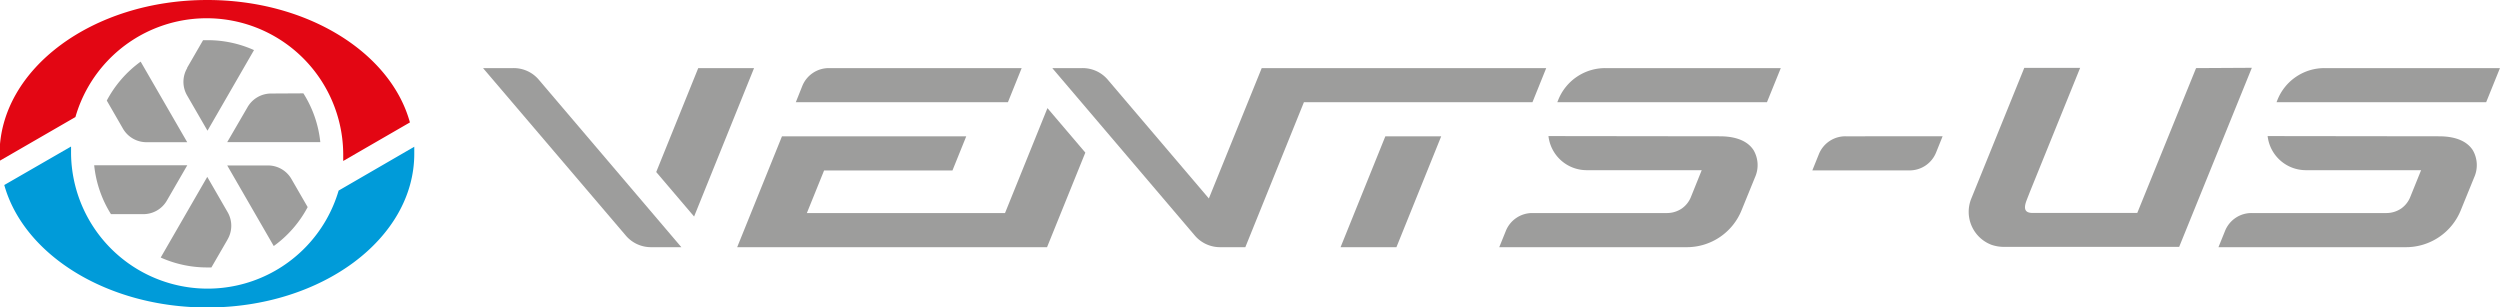 <svg id="Слой_1" data-name="Слой 1" xmlns="http://www.w3.org/2000/svg" viewBox="0 0 567.5 69.8"><defs><style>.cls-1{fill:#009bd9;}.cls-1,.cls-2,.cls-3{fill-rule:evenodd;}.cls-2{fill:#e30613;}.cls-3{fill:#9d9d9c;}</style></defs><title>VUS_logo</title><path class="cls-1" d="M216.17,296.05c0,.53,0,1.05,0,1.59,0,19.28-21.05,34.9-47,34.9-22.7,0-41.64-11.93-46.07-27.8L138.26,296c0,.55,0,1.1,0,1.65A31,31,0,0,0,199,306Z" transform="translate(-122.13 -262.74)"/><path class="cls-2" d="M169.18,262.74c22.7,0,41.64,11.92,46,27.79l-15.14,8.75c0-.54,0-1.09,0-1.64a31,31,0,0,0-60.79-8.33l-17.17,9.92c0-.53-.05-1.06-.05-1.59C122.13,278.36,143.19,262.74,169.18,262.74Z" transform="translate(-122.13 -262.74)"/><polygon class="cls-3" points="228.14 48.36 237.77 24.54 246.37 34.64 237.68 56.11 167.34 56.11 177.51 30.94 219.34 30.94 216.21 38.69 187.07 38.69 183.16 48.36 228.14 48.36 228.14 48.36"/><polygon class="cls-3" points="148.96 39.05 157.56 49.15 171.17 15.46 158.5 15.46 148.96 39.05 148.96 39.05"/><path class="cls-3" d="M350.93,285.94H302.78l1.45-3.63a6.49,6.49,0,0,1,6.11-4.11h43.71l-3.12,7.74Z" transform="translate(-122.13 -262.74)"/><path class="cls-3" d="M541.09,293.68a6.47,6.47,0,0,0-6.1,4.12l-1.46,3.62h22a6.48,6.48,0,0,0,6.11-4.11l1.46-3.63Z" transform="translate(-122.13 -262.74)"/><path class="cls-3" d="M523.23,285.94H475.64l.19-.47a11.47,11.47,0,0,1,10.77-7.27h39.77l-3.14,7.74Z" transform="translate(-122.13 -262.74)"/><path class="cls-3" d="M512.52,293.68c4.13,0,6.53,1.34,7.69,3.18a6.75,6.75,0,0,1,.3,6.14l-3,7.36A13.4,13.4,0,0,1,505,318.85H462.46l1.47-3.63A6.47,6.47,0,0,1,470,311.1h30.59a6,6,0,0,0,3.27-1,5.83,5.83,0,0,0,2.12-2.67l2.44-6.06H482.29a8.73,8.73,0,0,1-8.66-7.74Z" transform="translate(-122.13 -262.74)"/><path class="cls-3" d="M686.49,285.94H638.9l.19-.47a11.47,11.47,0,0,1,10.77-7.27h39.76l-3.13,7.74Z" transform="translate(-122.13 -262.74)"/><path class="cls-3" d="M675.78,293.68c4.13,0,6.53,1.34,7.69,3.18a6.78,6.78,0,0,1,.3,6.14l-3,7.36a13.42,13.42,0,0,1-12.56,8.49H625.72l1.47-3.63a6.46,6.46,0,0,1,6.1-4.12h30.59a6,6,0,0,0,3.28-1,5.81,5.81,0,0,0,2.11-2.67l2.45-6.06H645.55a8.74,8.74,0,0,1-8.67-7.74Z" transform="translate(-122.13 -262.74)"/><path class="cls-3" d="M244.51,280.92l32.29,37.93H270a7.49,7.49,0,0,1-5.89-2.73L231.78,278.2h6.85a7.45,7.45,0,0,1,5.88,2.72Z" transform="translate(-122.13 -262.74)"/><path class="cls-3" d="M473.14,278.2h-64.6l-12,29.59-22.87-26.87a7.48,7.48,0,0,0-5.89-2.72H361l32.28,37.92a7.51,7.51,0,0,0,5.9,2.73h5.64l13.3-32.91H470l3.12-7.74Z" transform="translate(-122.13 -262.74)"/><polygon class="cls-3" points="327.15 30.95 316.99 56.11 304.31 56.11 314.47 30.95 327.15 30.95"/><path class="cls-3" d="M164.59,278.16l3.64-6.3h1a25.7,25.7,0,0,1,10.56,2.25l-10.56,18.3-4.59-7.94a6.14,6.14,0,0,1,0-6.3Zm9.17,39-3.64,6.29-.94,0a25.71,25.71,0,0,1-10.57-2.25l10.57-18.31,4.58,7.94a6.16,6.16,0,0,1,0,6.31Zm14.57-13.71a6.13,6.13,0,0,0-5.45-3.15h-9.17l10.56,18.29a25.7,25.7,0,0,0,7.7-8.84l-3.64-6.3Zm-4.58-19.48a6.17,6.17,0,0,0-5.46,3.15L173.71,295h21.13A25.62,25.62,0,0,0,191,283.93ZM154.6,311.35a6.15,6.15,0,0,0,5.45-3.15l4.59-7.94H143.51a25.78,25.78,0,0,0,3.81,11.09ZM150,291.87a6.17,6.17,0,0,0,5.46,3.15h9.17l-10.57-18.29a25.78,25.78,0,0,0-7.69,8.84Z" transform="translate(-122.13 -262.74)"/><path class="cls-3" d="M620.64,278.2l-13.35,32.88-3.81,0h-19.9c-1.46,0-2.3-.56-1.41-2.87.19-.5.78-2,.78-2l11.37-28.06H581.64l-12,29.6v0a8,8,0,0,0,4.61,10.58,8.71,8.71,0,0,0,2.75.45h39.8l16.5-40.65Z" transform="translate(-122.13 -262.74)"/></svg>